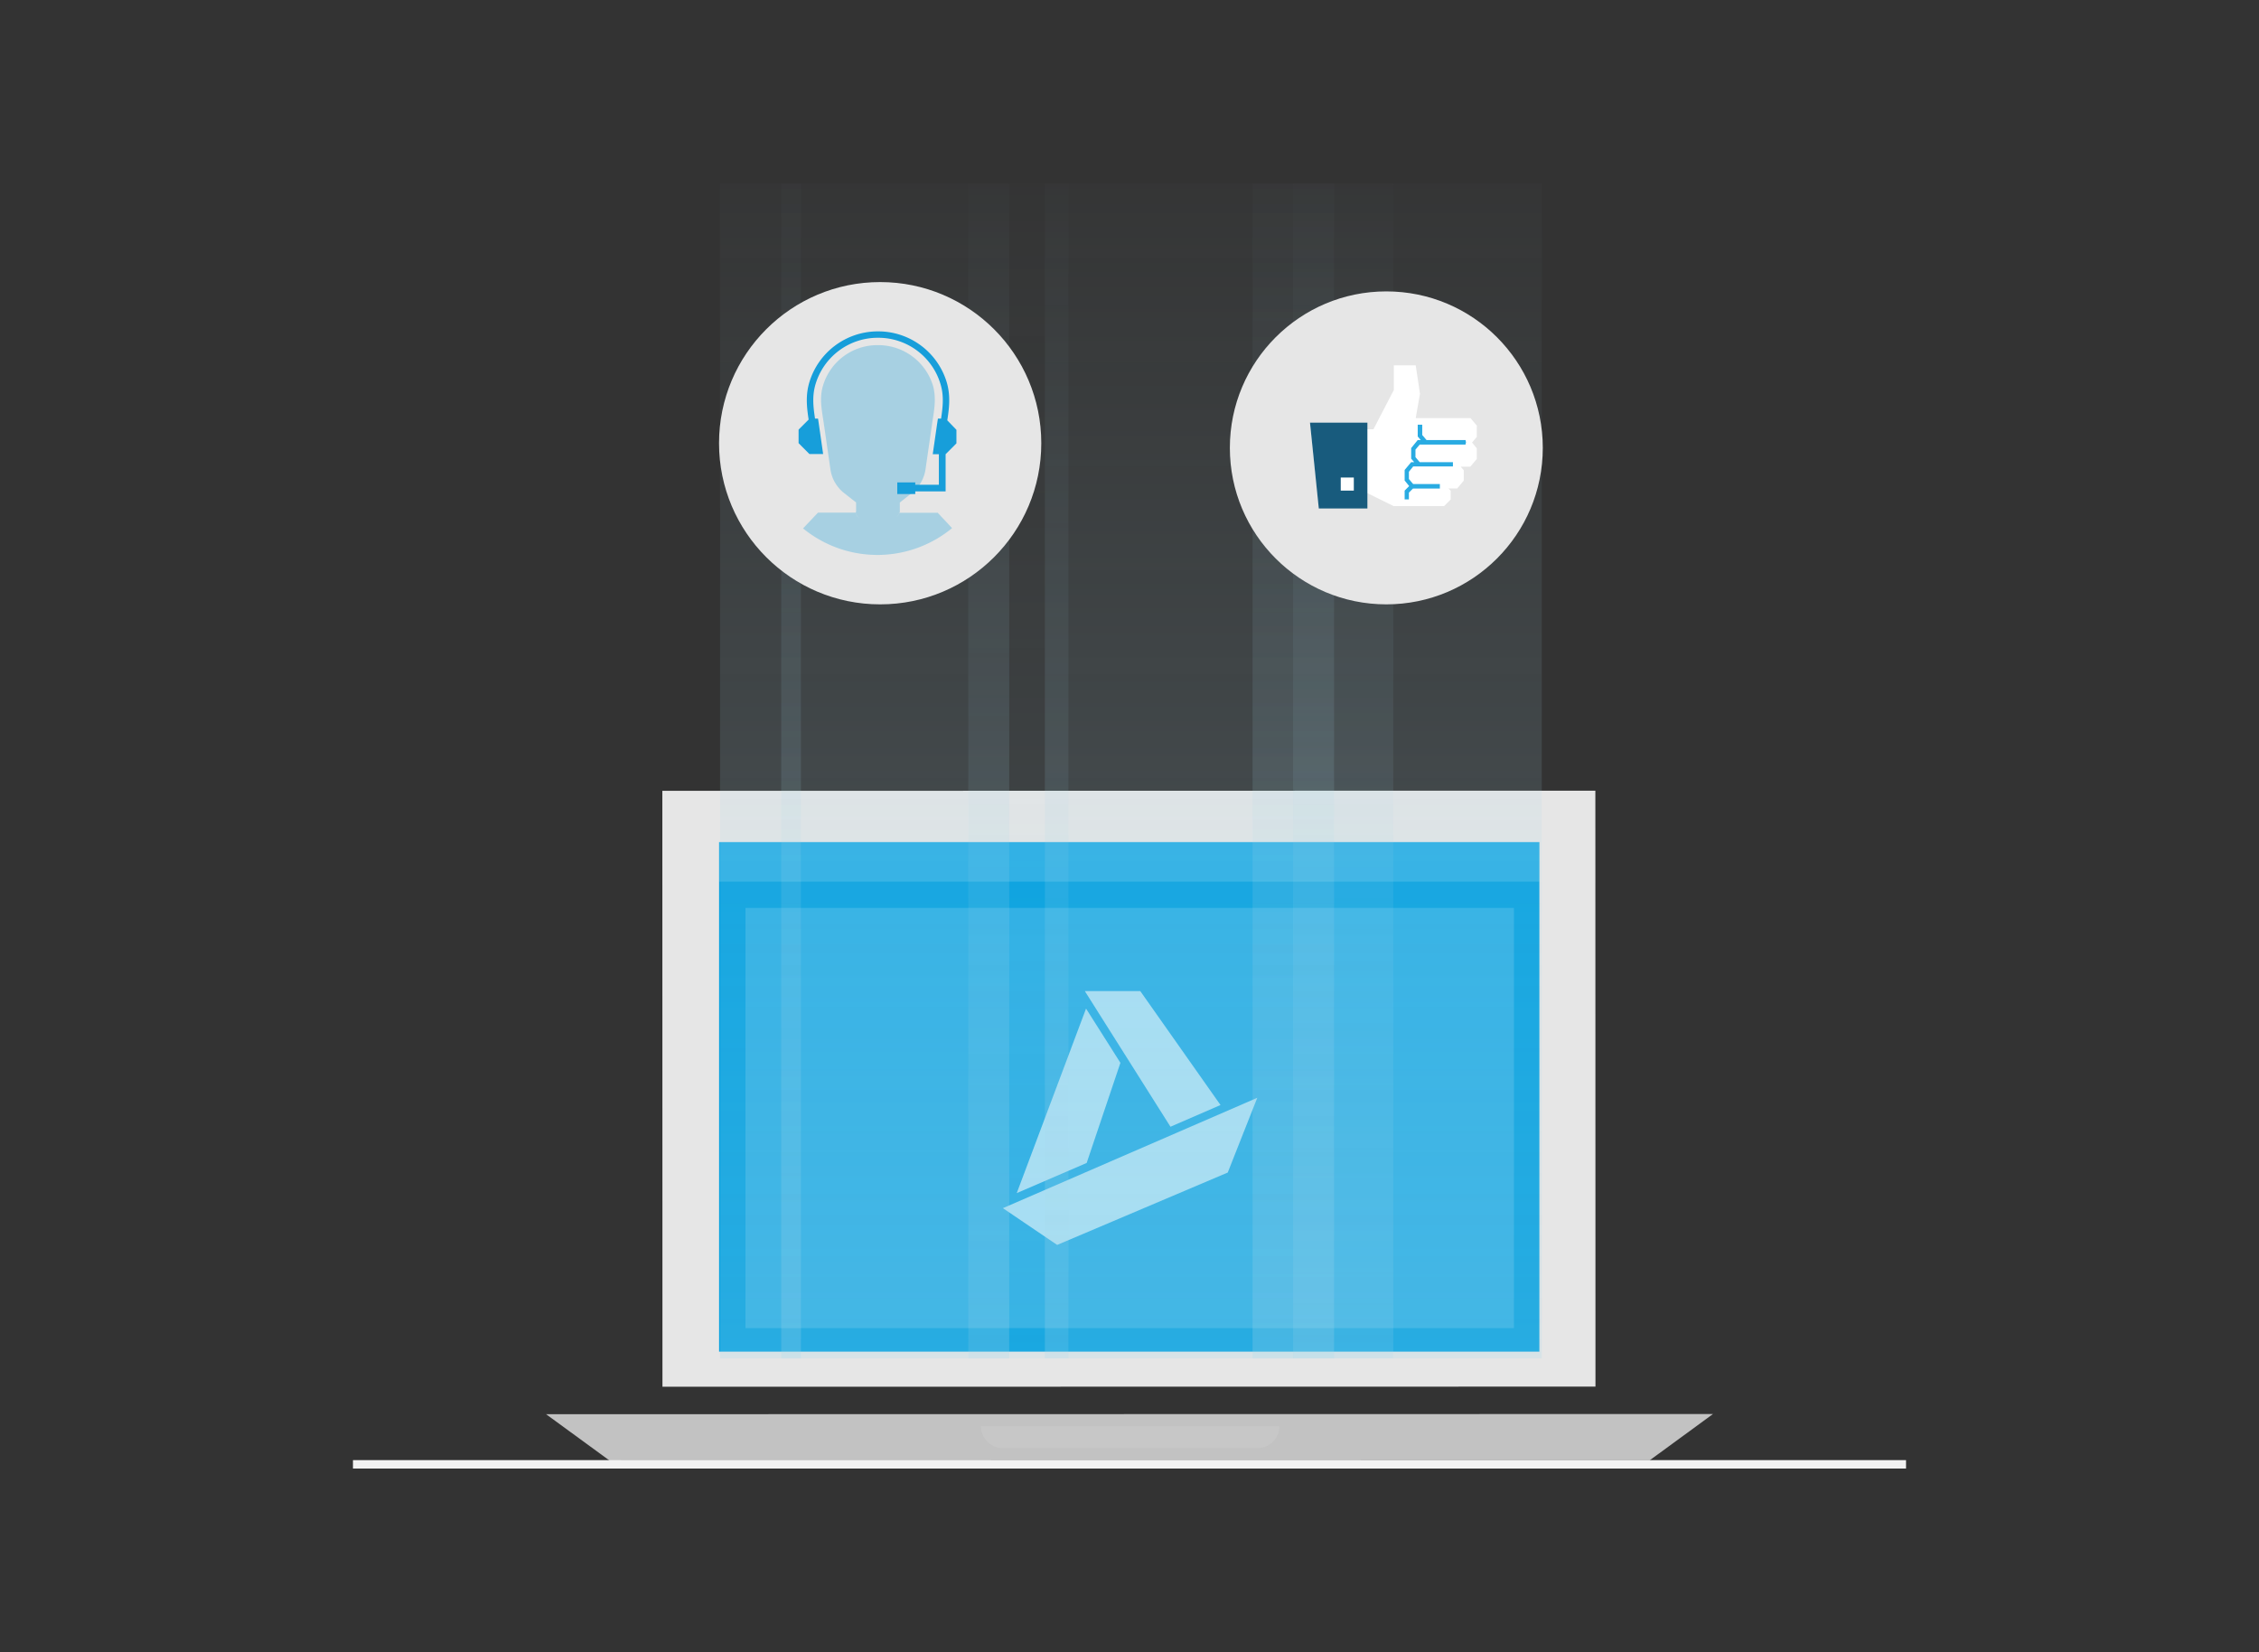 <?xml version="1.0" encoding="UTF-8"?>
<svg xmlns="http://www.w3.org/2000/svg" xmlns:xlink="http://www.w3.org/1999/xlink" id="Layer_1" viewBox="0 0 800 585">
  <rect x="0" y="0" width="800" height="585" fill="#333333" stroke="none"/>
  <defs>
    <style>.cls-1,.cls-2{fill:#e6e6e6;}.cls-1{opacity:0.8;}.cls-3{fill:#009fdf;}.cls-4{fill:#ccc;opacity:0.5;}.cls-5,.cls-7{fill:#fff;}.cls-5{opacity:0.15;}.cls-6{opacity:0.6;}.cls-10,.cls-11,.cls-12,.cls-16,.cls-8{opacity:0.3;}.cls-8{fill:url(#linear-gradient);}.cls-13,.cls-9{opacity:0.2;}.cls-9{fill:url(#linear-gradient-2);}.cls-10{fill:url(#linear-gradient-3);}.cls-11{fill:url(#linear-gradient-4);}.cls-12{fill:url(#linear-gradient-5);}.cls-13{fill:url(#linear-gradient-6);}.cls-14{fill:#185b7d;}.cls-15{fill:#29abe2;}.cls-16,.cls-17{fill:#179eda;}.cls-18{fill:#f2f2f2;}</style>
    <linearGradient id="linear-gradient" x1="6811.86" y1="-1405.19" x2="6811.86" y2="-1968.51" gradientTransform="translate(-6390.62 1914.92)" gradientUnits="userSpaceOnUse">
      <stop offset="0" stop-color="#a7d7ea" stop-opacity="0"></stop>
      <stop offset="1" stop-color="#a7d7ea"></stop>
    </linearGradient>
    <linearGradient id="linear-gradient-2" x1="6872.46" y1="-1405.19" x2="6872.46" y2="-1968.51" gradientTransform="translate(-6511.81 1914.92)" xlink:href="#linear-gradient"></linearGradient>
    <linearGradient id="linear-gradient-3" x1="6926.9" y1="-1405.19" x2="6926.9" y2="-1968.51" gradientTransform="translate(-6620.69 1914.92)" xlink:href="#linear-gradient"></linearGradient>
    <linearGradient id="linear-gradient-4" x1="6952.95" y1="-1405.19" x2="6952.95" y2="-1968.51" gradientTransform="translate(-6672.8 1914.92)" xlink:href="#linear-gradient"></linearGradient>
    <linearGradient id="linear-gradient-5" x1="6738.31" y1="-1405.19" x2="6738.31" y2="-1968.51" gradientTransform="translate(-6243.51 1914.92)" xlink:href="#linear-gradient"></linearGradient>
    <linearGradient id="linear-gradient-6" x1="6757.42" y1="-1405.19" x2="6757.42" y2="-1968.51" gradientTransform="translate(-6281.74 1914.92)" xlink:href="#linear-gradient"></linearGradient>
  </defs>
  <title>mftg-</title>
  <polygon class="cls-1" points="606.64 500.69 584.26 517.05 215.78 517.11 193.39 500.76 606.64 500.69"></polygon>
  <polyline class="cls-2" points="234.6 491.04 234.56 280.03 564.98 279.97 565.02 490.99"></polyline>
  <rect class="cls-3" x="254.66" y="298.19" width="290.49" height="180.41"></rect>
  <path class="cls-4" d="M453.11,505a7.82,7.82,0,0,1-7.78,7.79H355.18a7.8,7.8,0,0,1-7.79-7.78Z"></path>
  <rect class="cls-5" x="254.65" y="298.19" width="290.49" height="13.99"></rect>
  <g class="cls-6">
    <polygon class="cls-7" points="360.07 422.47 384.83 411.79 396.78 376.34 384.61 357.13 360.07 422.47"></polygon>
    <polygon class="cls-7" points="384.18 350.94 414.51 398.97 432.23 391.28 403.82 350.94 384.18 350.94"></polygon>
    <polygon class="cls-7" points="445.25 388.72 355.16 427.8 374.38 440.82 434.79 415.19 445.25 388.72"></polygon>
  </g>
  <rect class="cls-5" x="264" y="321.49" width="272.14" height="148.78"></rect>
  <rect class="cls-8" x="370.04" y="65" width="102.41" height="416" transform="translate(842.48 546) rotate(180)"></rect>
  <rect class="cls-9" x="342.91" y="65" width="35.47" height="416" transform="translate(721.29 546) rotate(180)"></rect>
  <rect class="cls-10" x="255" y="65" width="102.41" height="416" transform="translate(612.41 546) rotate(180)"></rect>
  <rect class="cls-11" x="276.66" y="65" width="6.98" height="416" transform="translate(560.3 546) rotate(180)"></rect>
  <rect class="cls-12" x="443.59" y="65" width="102.41" height="416" transform="translate(989.59 546) rotate(180)"></rect>
  <rect class="cls-13" x="457.95" y="65" width="35.47" height="416" transform="translate(951.36 546) rotate(180)"></rect>
  <circle class="cls-2" cx="490.95" cy="158.59" r="55.41"></circle>
  <path class="cls-7" d="M523.09,150.82l-2.31-2.76H501.36l1.51-8.64-1.51-10.06h-7.75v8.73L486.39,152h-2.23v-2.31H463.94L467.06,180h17.1v-5.43l9.36,4.63h17.9l2.32-2.32v-3.11l-.8-.81h3.11l2.32-2.76V166.5l-1.07-1.25h3.39l2.31-2.76v-3.74l-1.69-2.05,1.69-2v-3.83Z"></path>
  <polygon class="cls-14" points="484.25 149.66 463.92 149.66 467.04 180.06 484.25 180.06 484.25 174.63 484.25 152.09 484.25 149.66"></polygon>
  <polygon class="cls-15" points="518.99 155.81 505.19 155.81 503.67 154.03 503.67 151.45 503.67 150.38 502.51 150.38 502.07 150.38 502.07 154.56 503.14 155.81 502.07 155.81 499.75 158.66 499.75 162.4 500.82 163.65 499.75 163.65 497.44 166.41 497.44 170.15 499.04 172.11 497.44 173.72 497.44 176.84 498.95 176.84 498.95 176.21 498.95 174.43 500.38 173 509.91 173 509.91 171.4 500.46 171.4 498.95 169.62 498.95 167.04 500.46 165.17 514.54 165.17 514.54 163.65 502.87 163.65 502.78 163.65 501.27 161.87 501.27 159.2 502.78 157.42 518.99 157.42 519.17 156.61 518.99 155.81"></polygon>
  <rect class="cls-7" x="474.81" y="169.09" width="4.63" height="4.63"></rect>
  <circle class="cls-2" cx="311.7" cy="156.94" r="57.06"></circle>
  <path class="cls-16" d="M332.08,181.56H318.37a2,2,0,0,1-.74,1.47,2.23,2.23,0,0,0,.74-1.57h.29v-3.53l4.12-3.23a13.26,13.26,0,0,0,5-8.62l2.35-16.25c.69-4.61,1.57-8.92.2-13.52a20.27,20.27,0,0,0-19-14.1h-1a20.11,20.11,0,0,0-18.8,14.1c-1.47,4.6-.49,8.91.19,13.52l2.35,16.25a13.06,13.06,0,0,0,5,8.62l4.11,3.23v3.14c0,.09-.1.29-.1.39a2.65,2.65,0,0,0,1.39,2.06,2.45,2.45,0,0,1-1.39-2H289.68l-5.29,5.58a41.57,41.57,0,0,0,52.78-.1Z"></path>
  <path class="cls-17" d="M335.47,148.84c.68-4.38,1.23-8.9-.28-13.76a25.34,25.34,0,0,0-23.69-17.74h-1.1a25.35,25.35,0,0,0-23.69,17.74c-1.51,4.79-1,9.17-.34,13.49l-3.56,3.56v4.79l3.83,3.84h4.86l-1.43-10c-.12-.85-.25-1.7-.37-2.53h-1.07c-.62-4.18-1.1-8.15.27-12.47a23,23,0,0,1,21.57-16.16h1A23,23,0,0,1,333,135.76c1.37,4.32.89,8.29.27,12.47h-1.12c-.12.83-.26,1.67-.38,2.53l-1.45,10.07h2.17v10.81h-8.36v-.82h-6.37v4.11h6.37V174h10.75V160.83h0l3.83-3.84V152.2Z"></path>
  <rect class="cls-18" x="125" y="517.02" width="550" height="2.98"></rect>
</svg>

